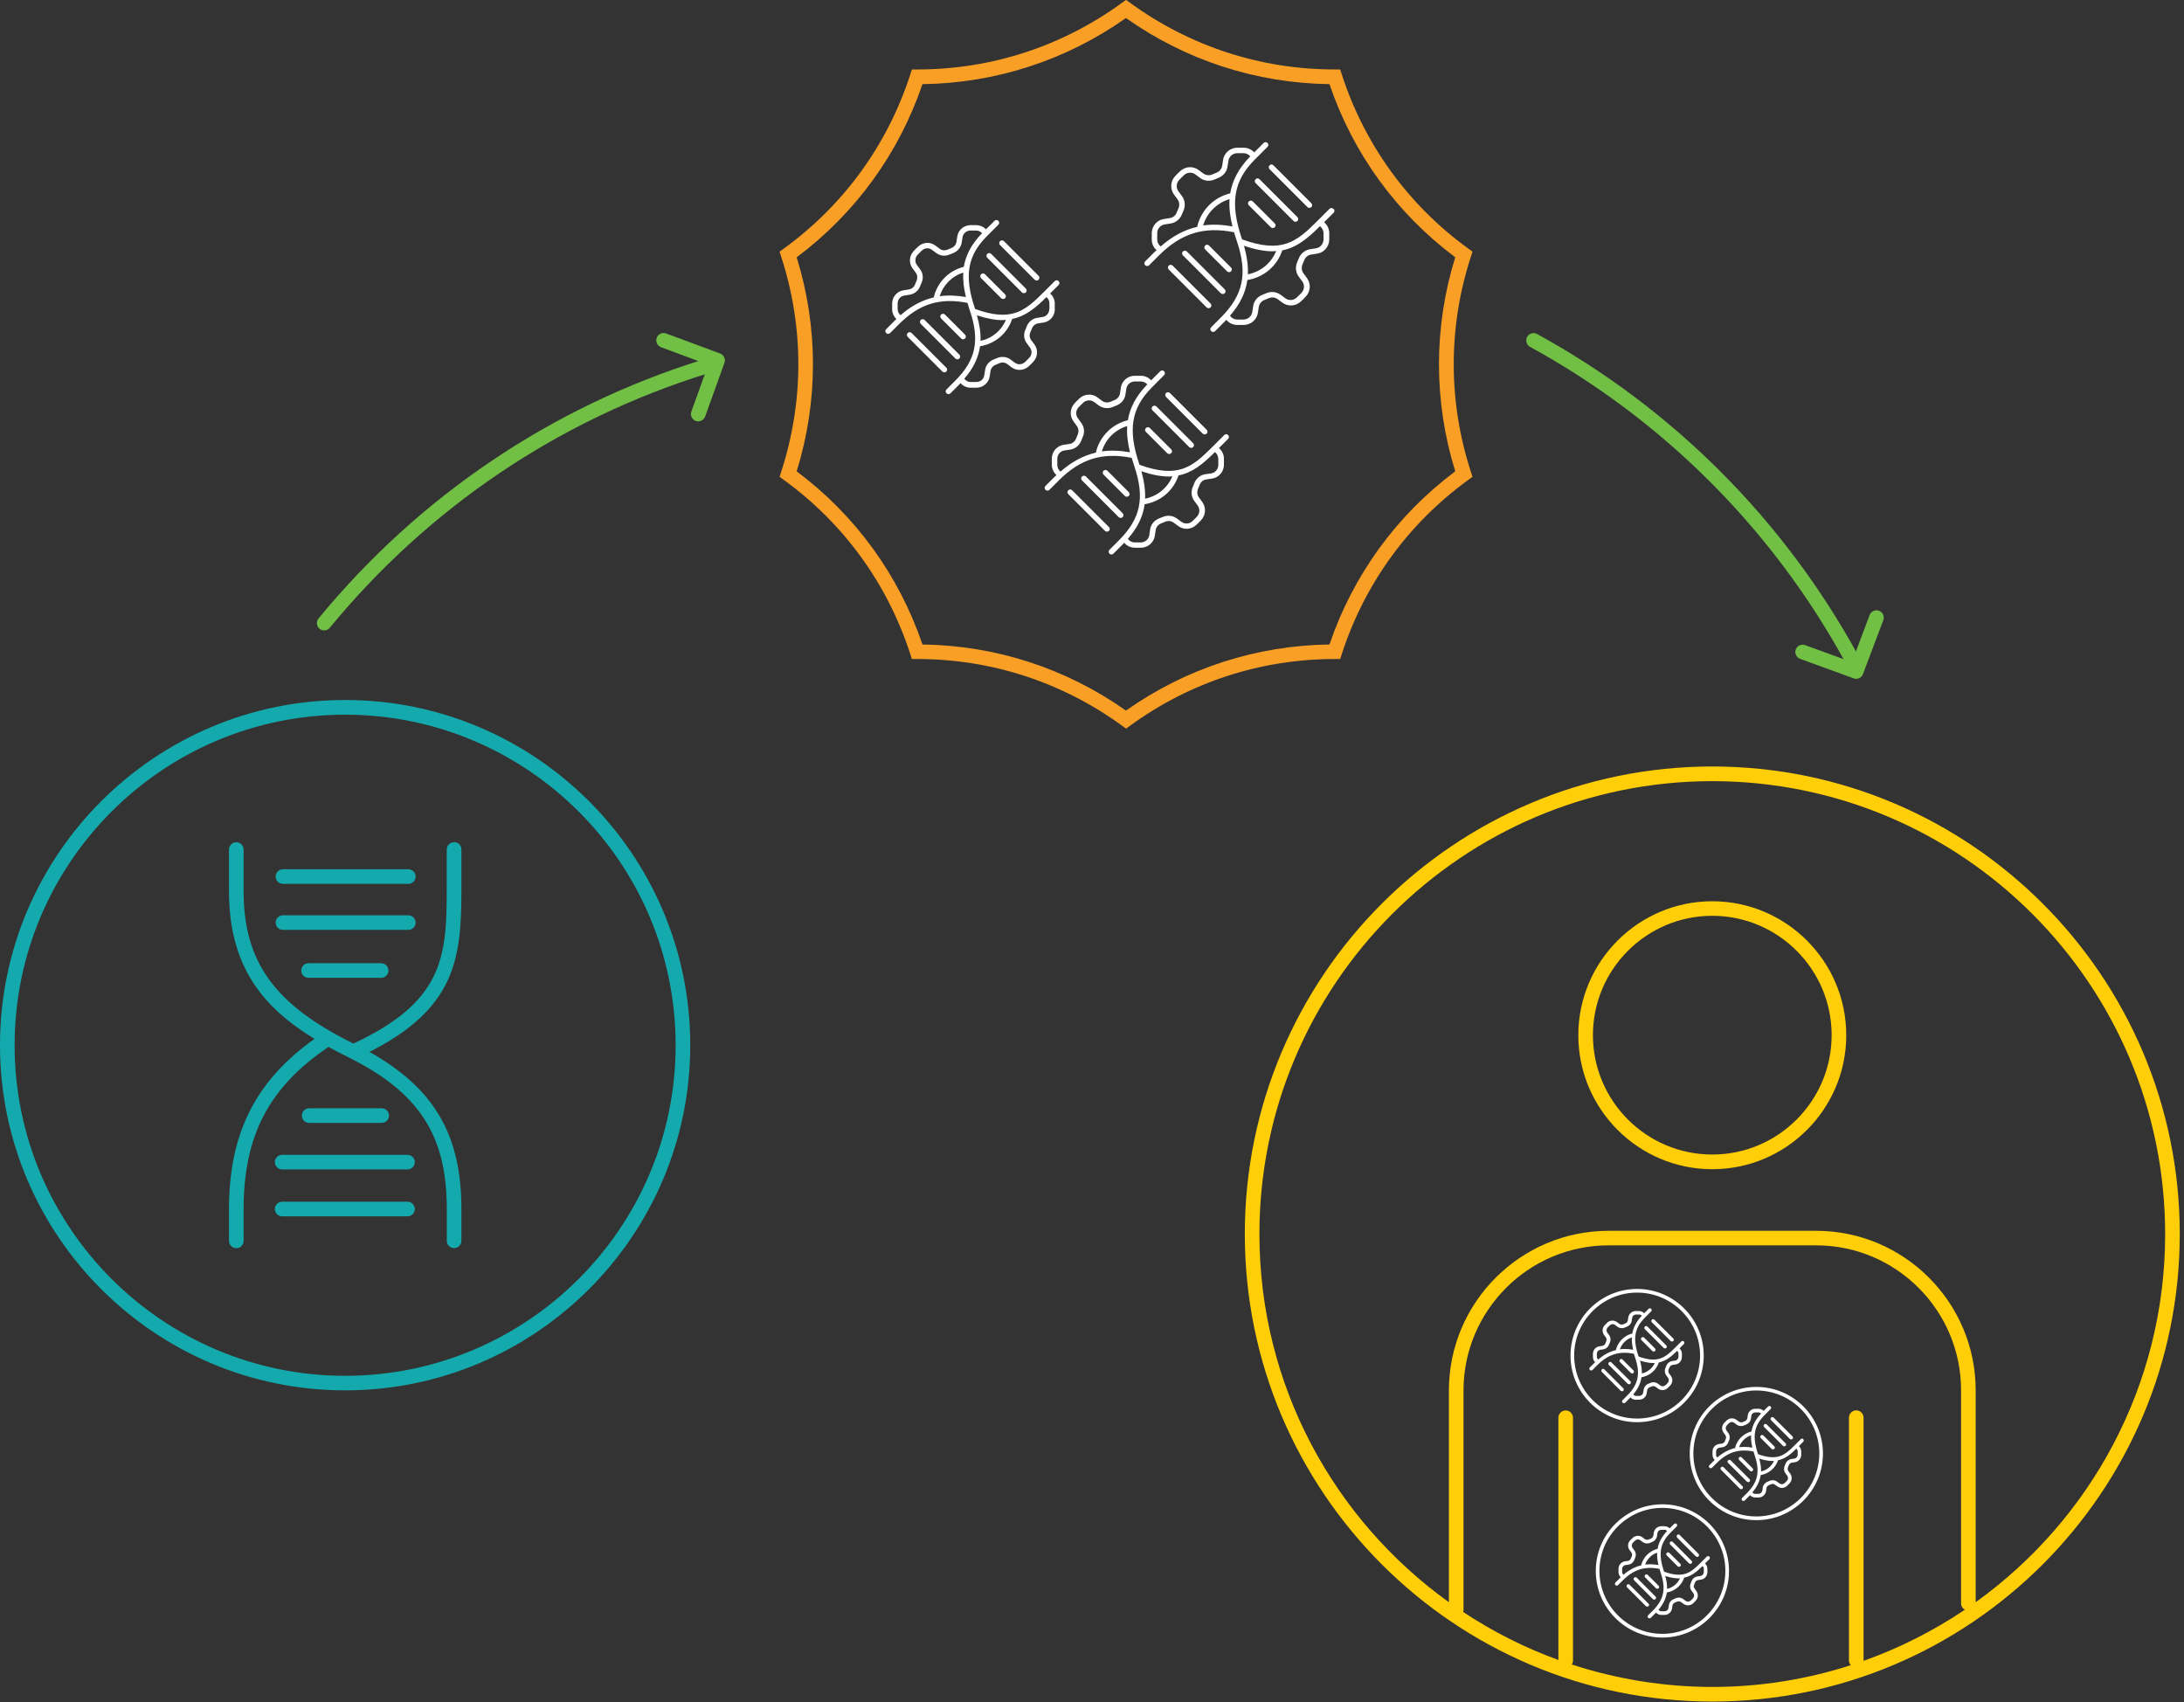 <svg width="299" height="233" viewBox="0 0 299 233" fill="none" xmlns="http://www.w3.org/2000/svg">
<rect x="0" y="0" width="299" height="233" fill="#333333" stroke="none"/>
<g clip-path="url(#clip0_522_8516)">
<path d="M44.38 86.3C44.16 86.3 43.93 86.23 43.75 86.07C43.32 85.72 43.26 85.09 43.61 84.66C57.39 67.9 75.56 55.66 96.16 49.25C96.68 49.09 97.25 49.38 97.41 49.91C97.57 50.44 97.28 51 96.75 51.16C76.52 57.45 58.68 69.47 45.15 85.93C44.95 86.17 44.67 86.3 44.38 86.3Z" fill="#71BF44"/>
<path d="M95.59 57.68C95.48 57.68 95.36 57.66 95.25 57.62C94.73 57.43 94.46 56.86 94.65 56.34L96.96 49.93L90.5 47.53C89.98 47.34 89.72 46.76 89.91 46.24C90.1 45.72 90.68 45.46 91.2 45.65L98.59 48.39C99.1 48.58 99.37 49.15 99.18 49.67L96.54 57.01C96.39 57.42 96.01 57.67 95.6 57.67L95.59 57.68Z" fill="#71BF44"/>
<path d="M253.5 91.16C253.15 91.16 252.8 90.97 252.62 90.64C242.63 72.4 227.71 57.48 209.47 47.48C208.99 47.21 208.81 46.61 209.07 46.12C209.34 45.63 209.94 45.46 210.43 45.72C229 55.9 244.19 71.1 254.37 89.68C254.64 90.16 254.46 90.77 253.97 91.04C253.82 91.12 253.65 91.16 253.49 91.16H253.5Z" fill="#71BF44"/>
<path d="M254.12 92.92C254.01 92.92 253.89 92.9 253.78 92.86L246.45 90.19C245.93 90 245.66 89.43 245.85 88.91C246.04 88.39 246.61 88.12 247.13 88.31L253.53 90.64L255.96 84.19C256.15 83.67 256.73 83.41 257.25 83.61C257.77 83.8 258.03 84.38 257.83 84.9L255.05 92.27C254.9 92.67 254.52 92.92 254.11 92.92H254.12Z" fill="#71BF44"/>
<path d="M38.74 127.29H55.9C56.45 127.29 56.9 126.84 56.9 126.29C56.9 125.74 56.45 125.29 55.9 125.29H38.74C38.19 125.29 37.74 125.74 37.74 126.29C37.74 126.84 38.19 127.29 38.74 127.29Z" fill="#14AAAD"/>
<path d="M38.74 120.99H55.9C56.45 120.99 56.9 120.54 56.9 119.99C56.9 119.44 56.45 118.99 55.9 118.99H38.74C38.19 118.99 37.74 119.44 37.74 119.99C37.74 120.54 38.19 120.99 38.74 120.99Z" fill="#14AAAD"/>
<path d="M42.24 131.85C41.69 131.85 41.24 132.3 41.24 132.85C41.24 133.4 41.69 133.85 42.24 133.85H52.18C52.73 133.85 53.18 133.4 53.18 132.85C53.18 132.3 52.73 131.85 52.18 131.85H42.24Z" fill="#14AAAD"/>
<path d="M55.79 158.08H38.63C38.08 158.08 37.63 158.53 37.63 159.08C37.63 159.63 38.08 160.08 38.63 160.08H55.79C56.34 160.08 56.79 159.63 56.79 159.08C56.79 158.53 56.34 158.08 55.79 158.08Z" fill="#14AAAD"/>
<path d="M55.79 164.5H38.63C38.08 164.5 37.63 164.95 37.63 165.5C37.63 166.05 38.08 166.5 38.63 166.5H55.79C56.34 166.5 56.79 166.05 56.79 165.5C56.79 164.95 56.34 164.5 55.79 164.5Z" fill="#14AAAD"/>
<path d="M52.26 153.71C52.81 153.71 53.26 153.26 53.26 152.71C53.26 152.16 52.81 151.71 52.26 151.71H42.32C41.77 151.71 41.32 152.16 41.32 152.71C41.32 153.26 41.77 153.71 42.32 153.71H52.26Z" fill="#14AAAD"/>
<path d="M62.16 115.29C61.61 115.29 61.16 115.74 61.16 116.29V121.97C61.16 131.19 60.53 137.17 48.39 142.85C48.39 142.85 48.38 142.85 48.37 142.84C37.56 137.51 33.35 131.66 33.35 121.97V116.29C33.35 115.74 32.9 115.29 32.35 115.29C31.8 115.29 31.35 115.74 31.35 116.29V121.97C31.35 132.2 35.89 137.84 43.06 142.21C34.98 147.94 31.35 155.18 31.35 165.5V169.86C31.35 170.41 31.8 170.86 32.35 170.86C32.9 170.86 33.35 170.41 33.35 169.86V165.5C33.35 155.45 36.84 148.78 44.98 143.31C45.79 143.76 46.63 144.2 47.49 144.62C57.33 149.47 61.17 155.33 61.17 165.49V169.85C61.17 170.4 61.62 170.85 62.17 170.85C62.72 170.85 63.17 170.4 63.17 169.85V165.49C63.17 155.38 59.48 149 50.58 143.99C62.25 138.09 63.17 131.35 63.17 121.95V116.27C63.17 115.72 62.72 115.27 62.17 115.27L62.16 115.29Z" fill="#14AAAD"/>
<path d="M47.25 95.82C21.2 95.82 0 117.02 0 143.07C0 169.12 21.2 190.32 47.25 190.32C73.3 190.32 94.5 169.12 94.5 143.07C94.5 117.02 73.3 95.82 47.25 95.82ZM47.25 188.33C22.3 188.33 2 168.03 2 143.08C2 118.13 22.3 97.83 47.25 97.83C72.2 97.83 92.5 118.13 92.5 143.08C92.5 168.03 72.2 188.33 47.25 188.33Z" fill="#14AAAD"/>
<path d="M140.17 40.14C140.27 40.14 140.36 40.1 140.44 40.03C140.59 39.88 140.59 39.65 140.44 39.5L135.69 34.75C135.54 34.6 135.31 34.61 135.16 34.75C135.01 34.9 135.01 35.13 135.16 35.28L139.91 40.03C139.98 40.1 140.08 40.14 140.18 40.14H140.17Z" fill="white"/>
<path d="M136.9 33.54L141.65 38.29C141.72 38.36 141.82 38.4 141.92 38.4C142.02 38.4 142.11 38.36 142.19 38.29C142.34 38.14 142.34 37.91 142.19 37.76L137.44 33.01C137.29 32.86 137.06 32.87 136.91 33.01C136.76 33.16 136.76 33.39 136.91 33.54H136.9Z" fill="white"/>
<path d="M134.31 37.54C134.16 37.69 134.16 37.92 134.31 38.07L137.06 40.82C137.13 40.89 137.23 40.93 137.33 40.93C137.43 40.93 137.52 40.89 137.6 40.82C137.75 40.67 137.75 40.44 137.6 40.29L134.85 37.54C134.7 37.39 134.47 37.39 134.32 37.54H134.31Z" fill="white"/>
<path d="M126.05 43.8C125.9 43.95 125.9 44.18 126.05 44.33L130.8 49.08C130.87 49.15 130.97 49.19 131.07 49.19C131.17 49.19 131.26 49.15 131.34 49.08C131.49 48.93 131.49 48.7 131.34 48.55L126.59 43.8C126.44 43.65 126.21 43.66 126.06 43.8H126.05Z" fill="white"/>
<path d="M129.55 50.33L124.8 45.58C124.65 45.43 124.42 45.43 124.27 45.58C124.12 45.73 124.12 45.96 124.27 46.11L129.02 50.86C129.09 50.93 129.19 50.97 129.29 50.97C129.39 50.97 129.48 50.93 129.56 50.86C129.71 50.71 129.71 50.48 129.56 50.33H129.55Z" fill="white"/>
<path d="M131.85 46.45C131.95 46.45 132.04 46.41 132.12 46.34C132.27 46.19 132.27 45.96 132.12 45.81L129.37 43.06C129.22 42.91 128.99 42.91 128.84 43.06C128.69 43.21 128.69 43.44 128.84 43.59L131.59 46.34C131.66 46.41 131.76 46.45 131.86 46.45H131.85Z" fill="white"/>
<path d="M144.4 42.4C144.41 42.09 144.41 41.78 144.4 41.47C144.38 40.96 144.14 40.5 143.77 40.17L144.93 39.01C145.08 38.86 145.08 38.63 144.93 38.48C144.78 38.33 144.55 38.33 144.4 38.48L142.83 40.05C140.27 42.61 138.44 44.09 133.49 42.29C133.49 42.29 133.49 42.29 133.49 42.28C131.97 37.8 132.43 35.01 135.11 32.33L136.68 30.76C136.83 30.61 136.83 30.38 136.68 30.23C136.53 30.08 136.3 30.08 136.15 30.23L134.99 31.39C134.67 31.05 134.21 30.84 133.73 30.82C133.42 30.81 133.11 30.81 132.8 30.82C131.92 30.86 131.19 31.5 131.06 32.36L130.94 33.12C130.88 33.5 130.61 33.82 130.23 33.96C130.07 34.02 129.91 34.09 129.75 34.16C129.38 34.33 128.96 34.29 128.66 34.06L128.04 33.6C127.34 33.08 126.37 33.14 125.72 33.74C125.61 33.84 125.49 33.95 125.38 34.06C125.27 34.17 125.16 34.28 125.06 34.4C124.47 35.05 124.41 36.02 124.92 36.72L125.38 37.34C125.61 37.65 125.64 38.07 125.48 38.43C125.41 38.59 125.34 38.75 125.28 38.91C125.14 39.29 124.81 39.56 124.44 39.62L123.68 39.74C122.82 39.87 122.18 40.6 122.14 41.48C122.13 41.79 122.13 42.1 122.14 42.41C122.16 42.9 122.38 43.35 122.72 43.68C122.66 43.74 122.59 43.79 122.53 43.85L121.32 45.06C121.17 45.21 121.17 45.44 121.32 45.59C121.39 45.66 121.49 45.7 121.59 45.7C121.69 45.7 121.78 45.66 121.86 45.59L123.07 44.38C125.86 41.59 128.68 40.72 132.45 41.46C132.55 41.81 132.66 42.16 132.78 42.52C134.16 46.6 133.6 49.28 130.79 52.1L129.58 53.31C129.43 53.46 129.43 53.69 129.58 53.84C129.65 53.91 129.75 53.95 129.85 53.95C129.95 53.95 130.04 53.91 130.12 53.84L131.33 52.63C131.39 52.57 131.44 52.5 131.5 52.44C131.83 52.82 132.3 53.05 132.82 53.07C132.97 53.07 133.13 53.07 133.29 53.07C133.45 53.07 133.6 53.07 133.75 53.07C134.63 53.03 135.36 52.39 135.49 51.53L135.61 50.77C135.67 50.39 135.94 50.07 136.32 49.93C136.48 49.87 136.64 49.8 136.8 49.73C137.17 49.56 137.59 49.6 137.89 49.83L138.51 50.29C139.21 50.8 140.18 50.74 140.83 50.15C140.94 50.04 141.06 49.94 141.17 49.83C141.28 49.72 141.39 49.61 141.49 49.49C142.08 48.84 142.14 47.87 141.63 47.17L141.17 46.55C140.94 46.24 140.9 45.83 141.07 45.46C141.14 45.3 141.21 45.14 141.27 44.98C141.41 44.6 141.74 44.33 142.11 44.27L142.87 44.15C143.73 44.02 144.37 43.29 144.41 42.41L144.4 42.4ZM128.66 40.54C129.13 39 130.34 37.78 131.88 37.32C131.81 38.39 131.95 39.5 132.24 40.66C130.97 40.44 129.78 40.39 128.66 40.55V40.54ZM131.97 36.52C129.92 37.01 128.3 38.65 127.84 40.71C126.22 41.09 124.72 41.89 123.29 43.15C123.06 42.96 122.91 42.67 122.89 42.36C122.88 42.07 122.88 41.78 122.89 41.49C122.91 40.97 123.29 40.54 123.79 40.46L124.55 40.34C125.19 40.24 125.74 39.79 125.98 39.16C126.04 39.01 126.1 38.86 126.16 38.72C126.44 38.11 126.37 37.4 125.98 36.88L125.52 36.26C125.22 35.85 125.26 35.28 125.61 34.89C125.71 34.78 125.81 34.68 125.91 34.58C126.01 34.48 126.12 34.38 126.22 34.28C126.6 33.93 127.17 33.89 127.58 34.19L128.2 34.65C128.73 35.04 129.43 35.11 130.04 34.83C130.19 34.77 130.33 34.71 130.48 34.65C131.11 34.41 131.56 33.86 131.66 33.22L131.78 32.46C131.86 31.96 132.29 31.58 132.81 31.56C133.1 31.55 133.39 31.55 133.68 31.56C133.98 31.57 134.25 31.71 134.45 31.92C132.97 33.44 132.21 34.96 131.95 36.53L131.97 36.52ZM137.25 43.82C137.41 43.82 137.56 43.8 137.71 43.79C137.1 45.26 135.81 46.33 134.24 46.65C134.28 45.58 134.1 44.42 133.74 43.16C135.09 43.61 136.25 43.82 137.24 43.82H137.25ZM143.65 42.36C143.63 42.88 143.25 43.31 142.75 43.39L141.99 43.51C141.34 43.61 140.8 44.06 140.56 44.69C140.5 44.84 140.44 44.99 140.38 45.13C140.1 45.74 140.17 46.45 140.56 46.97L141.02 47.59C141.32 48 141.28 48.57 140.93 48.96C140.83 49.07 140.73 49.17 140.63 49.27C140.53 49.37 140.42 49.47 140.32 49.57C139.94 49.92 139.36 49.96 138.95 49.66L138.33 49.2C137.81 48.82 137.1 48.75 136.49 49.02C136.34 49.08 136.2 49.15 136.05 49.2C135.42 49.44 134.96 49.99 134.87 50.63L134.75 51.39C134.67 51.89 134.24 52.27 133.72 52.29C133.43 52.3 133.14 52.3 132.85 52.29C132.51 52.28 132.21 52.1 132.02 51.84C133.24 50.43 133.95 48.99 134.17 47.4C136.23 47.07 137.92 45.64 138.57 43.66C140.4 43.29 141.76 42.16 143.26 40.67C143.5 40.86 143.66 41.15 143.67 41.47C143.68 41.76 143.68 42.05 143.67 42.34L143.65 42.36Z" fill="white"/>
<path d="M177.35 30.36C177.45 30.36 177.54 30.32 177.62 30.25C177.77 30.1 177.77 29.87 177.62 29.72L172.43 24.53C172.28 24.38 172.05 24.38 171.9 24.53C171.75 24.68 171.75 24.91 171.9 25.06L177.09 30.25C177.16 30.32 177.26 30.36 177.36 30.36H177.35Z" fill="white"/>
<path d="M178.99 28.35C179.06 28.42 179.16 28.46 179.26 28.46C179.36 28.46 179.45 28.42 179.53 28.35C179.68 28.2 179.68 27.97 179.53 27.82L174.34 22.63C174.19 22.48 173.96 22.48 173.81 22.63C173.66 22.78 173.66 23.01 173.81 23.16L179 28.35H178.99Z" fill="white"/>
<path d="M170.97 27.57C170.82 27.72 170.82 27.95 170.97 28.1L173.98 31.11C174.05 31.18 174.15 31.22 174.25 31.22C174.35 31.22 174.44 31.18 174.52 31.11C174.67 30.96 174.67 30.73 174.52 30.58L171.51 27.57C171.36 27.42 171.13 27.42 170.98 27.57H170.97Z" fill="white"/>
<path d="M161.94 34.42C161.79 34.57 161.79 34.8 161.94 34.95L167.13 40.14C167.2 40.21 167.3 40.25 167.4 40.25C167.5 40.25 167.59 40.21 167.67 40.14C167.82 39.99 167.82 39.76 167.67 39.61L162.48 34.42C162.33 34.27 162.1 34.28 161.95 34.42H161.94Z" fill="white"/>
<path d="M160 36.36C159.85 36.51 159.85 36.74 160 36.89L165.19 42.08C165.26 42.15 165.36 42.19 165.46 42.19C165.56 42.19 165.65 42.15 165.73 42.08C165.88 41.93 165.88 41.7 165.73 41.55L160.54 36.36C160.39 36.21 160.16 36.21 160.01 36.36H160Z" fill="white"/>
<path d="M168.26 37.26C168.36 37.26 168.45 37.22 168.53 37.15C168.68 37 168.68 36.77 168.53 36.62L165.52 33.61C165.37 33.46 165.14 33.46 164.99 33.61C164.84 33.76 164.84 33.99 164.99 34.14L168 37.15C168.07 37.22 168.17 37.26 168.27 37.26H168.26Z" fill="white"/>
<path d="M182.54 28.59C182.39 28.44 182.16 28.44 182.01 28.59L180.29 30.31C177.48 33.12 175.47 34.74 170.03 32.76C170.03 32.75 170.03 32.74 170.03 32.73C168.36 27.82 168.86 24.76 171.81 21.82L173.53 20.1C173.68 19.95 173.68 19.72 173.53 19.57C173.38 19.42 173.15 19.42 173 19.57L171.71 20.86C171.36 20.48 170.86 20.24 170.33 20.22C169.99 20.21 169.65 20.21 169.32 20.22C168.38 20.26 167.59 20.95 167.45 21.87L167.32 22.7C167.25 23.13 166.95 23.49 166.52 23.65C166.34 23.72 166.17 23.79 165.99 23.87C165.58 24.06 165.11 24.01 164.76 23.76L164.08 23.26C163.33 22.71 162.28 22.77 161.59 23.41C161.47 23.52 161.34 23.64 161.22 23.76C161.1 23.88 160.98 24 160.87 24.13C160.23 24.82 160.17 25.87 160.72 26.62L161.22 27.3C161.47 27.64 161.52 28.12 161.33 28.53C161.25 28.7 161.18 28.88 161.11 29.06C160.95 29.49 160.59 29.79 160.16 29.85L159.33 29.98C158.41 30.12 157.72 30.91 157.68 31.85C157.67 32.19 157.67 32.53 157.68 32.86C157.7 33.4 157.95 33.9 158.34 34.25C158.26 34.33 158.18 34.39 158.1 34.46L156.78 35.78C156.63 35.93 156.63 36.16 156.78 36.31C156.85 36.38 156.95 36.42 157.05 36.42C157.15 36.42 157.24 36.38 157.32 36.31L158.64 34.99C161.7 31.93 164.8 30.97 168.95 31.79C169.06 32.18 169.18 32.57 169.32 32.97C170.84 37.44 170.22 40.39 167.13 43.48L165.81 44.8C165.66 44.95 165.66 45.18 165.81 45.33C165.88 45.4 165.98 45.44 166.08 45.44C166.18 45.44 166.27 45.4 166.35 45.33L167.67 44.01C167.75 43.93 167.81 43.86 167.89 43.78C168.24 44.2 168.75 44.46 169.32 44.48C169.49 44.48 169.66 44.48 169.83 44.48C170 44.48 170.17 44.48 170.34 44.48C171.28 44.44 172.07 43.74 172.21 42.83L172.34 42C172.41 41.58 172.71 41.21 173.14 41.05C173.32 40.98 173.49 40.91 173.67 40.83C174.08 40.65 174.55 40.69 174.9 40.94L175.58 41.44C176.33 41.99 177.38 41.93 178.07 41.29C178.19 41.18 178.32 41.06 178.44 40.94C178.56 40.82 178.68 40.7 178.79 40.57C179.43 39.88 179.49 38.83 178.94 38.08L178.44 37.4C178.19 37.05 178.14 36.58 178.33 36.17C178.41 36 178.48 35.82 178.55 35.64C178.71 35.21 179.07 34.91 179.5 34.85L180.33 34.72C181.25 34.58 181.94 33.79 181.98 32.85C181.99 32.51 181.99 32.17 181.98 31.84C181.96 31.28 181.69 30.77 181.28 30.42L182.58 29.12C182.73 28.97 182.73 28.74 182.58 28.59H182.54ZM164.72 30.87C165.22 29.14 166.6 27.77 168.33 27.26C168.25 28.46 168.41 29.7 168.73 30.99C167.3 30.74 165.97 30.68 164.73 30.86L164.72 30.87ZM168.42 26.47C166.18 27 164.4 28.79 163.9 31.05C162.12 31.46 160.48 32.35 158.9 33.74C158.62 33.52 158.44 33.19 158.43 32.83C158.42 32.51 158.42 32.19 158.43 31.88C158.45 31.3 158.88 30.81 159.45 30.72L160.28 30.59C160.97 30.48 161.56 30 161.82 29.32C161.88 29.16 161.95 29 162.02 28.84C162.32 28.18 162.24 27.42 161.83 26.86L161.33 26.18C160.99 25.72 161.03 25.07 161.43 24.64C161.54 24.52 161.65 24.41 161.76 24.3C161.87 24.19 161.99 24.08 162.1 23.97C162.53 23.57 163.18 23.53 163.64 23.87L164.32 24.37C164.88 24.79 165.64 24.86 166.3 24.56C166.46 24.49 166.62 24.42 166.78 24.36C167.46 24.1 167.95 23.51 168.05 22.82L168.18 21.99C168.27 21.42 168.75 21 169.34 20.97C169.66 20.96 169.97 20.96 170.29 20.97C170.64 20.98 170.95 21.15 171.17 21.4C169.54 23.07 168.71 24.74 168.42 26.47ZM174.2 34.4C174.38 34.4 174.54 34.38 174.71 34.37C174.04 36.02 172.59 37.21 170.84 37.55C170.89 36.35 170.71 35.07 170.31 33.65C171.83 34.16 173.11 34.4 174.21 34.4H174.2ZM181.19 32.83C181.17 33.41 180.74 33.9 180.17 33.99L179.34 34.12C178.65 34.23 178.06 34.71 177.8 35.39C177.74 35.55 177.67 35.71 177.6 35.87C177.3 36.53 177.38 37.29 177.79 37.85L178.29 38.53C178.63 38.99 178.59 39.64 178.19 40.07C178.08 40.19 177.97 40.3 177.86 40.41C177.75 40.52 177.63 40.63 177.52 40.74C177.09 41.14 176.44 41.18 175.98 40.84L175.3 40.34C174.74 39.93 173.98 39.85 173.32 40.15C173.16 40.22 173 40.29 172.84 40.35C172.16 40.61 171.67 41.19 171.57 41.89L171.44 42.72C171.35 43.28 170.87 43.71 170.28 43.74C169.96 43.75 169.64 43.75 169.33 43.74C168.94 43.72 168.6 43.53 168.39 43.22C169.75 41.66 170.53 40.08 170.77 38.33C173.01 37.97 174.84 36.42 175.55 34.27C177.54 33.88 179.02 32.64 180.71 30.96C180.99 31.18 181.18 31.51 181.2 31.88C181.21 32.2 181.21 32.52 181.2 32.83H181.19Z" fill="white"/>
<path d="M157.78 55.64C157.63 55.79 157.63 56.02 157.78 56.17L162.81 61.2C162.88 61.27 162.98 61.31 163.08 61.31C163.18 61.31 163.27 61.27 163.35 61.2C163.5 61.05 163.5 60.82 163.35 60.67L158.32 55.64C158.17 55.49 157.94 55.49 157.79 55.64H157.78Z" fill="white"/>
<path d="M159.63 54.33L164.66 59.36C164.73 59.43 164.83 59.47 164.93 59.47C165.03 59.47 165.12 59.43 165.2 59.36C165.35 59.21 165.35 58.98 165.2 58.83L160.17 53.8C160.02 53.65 159.79 53.65 159.64 53.8C159.49 53.95 159.49 54.18 159.64 54.33H159.63Z" fill="white"/>
<path d="M156.88 58.59C156.73 58.74 156.73 58.97 156.88 59.12L159.8 62.04C159.87 62.11 159.97 62.15 160.07 62.15C160.17 62.15 160.26 62.11 160.34 62.04C160.49 61.89 160.49 61.66 160.34 61.51L157.42 58.59C157.27 58.44 157.04 58.44 156.89 58.59H156.88Z" fill="white"/>
<path d="M148.13 65.23C147.98 65.38 147.98 65.61 148.13 65.76L153.16 70.79C153.23 70.86 153.33 70.9 153.43 70.9C153.53 70.9 153.62 70.86 153.7 70.79C153.85 70.64 153.85 70.41 153.7 70.26L148.67 65.23C148.52 65.08 148.29 65.08 148.14 65.23H148.13Z" fill="white"/>
<path d="M151.81 72.14L146.78 67.11C146.63 66.96 146.4 66.96 146.25 67.11C146.1 67.26 146.1 67.49 146.25 67.64L151.28 72.67C151.35 72.74 151.45 72.78 151.55 72.78C151.65 72.78 151.74 72.74 151.82 72.67C151.97 72.52 151.97 72.29 151.82 72.14H151.81Z" fill="white"/>
<path d="M154.26 68C154.36 68 154.45 67.96 154.53 67.89C154.68 67.74 154.68 67.51 154.53 67.36L151.61 64.44C151.46 64.29 151.23 64.29 151.08 64.44C150.93 64.59 150.93 64.82 151.08 64.97L154 67.89C154.07 67.96 154.17 68 154.27 68H154.26Z" fill="white"/>
<path d="M167.58 59.58L165.92 61.24C163.2 63.96 161.25 65.53 155.99 63.62C155.99 63.62 155.99 63.6 155.99 63.59C154.38 58.84 154.86 55.88 157.71 53.02L159.37 51.35C159.52 51.2 159.52 50.97 159.37 50.82C159.22 50.67 158.99 50.67 158.84 50.82L157.6 52.06C157.26 51.69 156.78 51.46 156.26 51.44C155.93 51.43 155.6 51.43 155.27 51.44C154.35 51.48 153.59 52.16 153.45 53.05L153.33 53.86C153.27 54.27 152.98 54.61 152.57 54.77C152.4 54.84 152.23 54.9 152.06 54.98C151.66 55.16 151.21 55.12 150.88 54.87L150.22 54.38C149.49 53.84 148.47 53.91 147.79 54.53C147.67 54.64 147.55 54.75 147.44 54.87C147.32 54.99 147.21 55.11 147.1 55.23C146.48 55.91 146.42 56.93 146.95 57.66L147.43 58.32C147.67 58.65 147.71 59.11 147.54 59.5C147.46 59.67 147.39 59.84 147.33 60.01C147.18 60.42 146.83 60.71 146.42 60.77L145.61 60.89C144.71 61.03 144.04 61.79 144 62.71C143.99 63.04 143.99 63.37 144 63.69C144.02 64.21 144.26 64.69 144.63 65.04C144.56 65.11 144.48 65.17 144.41 65.24L143.13 66.52C142.98 66.67 142.98 66.9 143.13 67.05C143.2 67.12 143.3 67.16 143.4 67.16C143.5 67.16 143.59 67.12 143.67 67.05L144.95 65.77C147.91 62.81 150.91 61.88 154.93 62.67C155.04 63.04 155.16 63.42 155.29 63.81C156.76 68.14 156.17 70.99 153.17 73.98L151.89 75.26C151.74 75.41 151.74 75.64 151.89 75.79C151.96 75.86 152.06 75.9 152.16 75.9C152.26 75.9 152.35 75.86 152.43 75.79L153.71 74.51C153.78 74.44 153.84 74.37 153.91 74.3C154.25 74.7 154.75 74.95 155.3 74.97C155.46 74.97 155.63 74.98 155.79 74.98C155.95 74.98 156.12 74.98 156.28 74.97C157.2 74.93 157.96 74.25 158.1 73.36L158.22 72.55C158.28 72.14 158.57 71.79 158.98 71.64C159.15 71.58 159.32 71.5 159.49 71.43C159.89 71.25 160.34 71.29 160.67 71.54L161.33 72.02C162.06 72.56 163.08 72.5 163.76 71.87C163.88 71.76 164 71.65 164.12 71.53C164.24 71.41 164.35 71.29 164.46 71.17C165.08 70.5 165.14 69.47 164.61 68.74L164.13 68.08C163.89 67.75 163.85 67.3 164.02 66.9C164.1 66.73 164.17 66.56 164.23 66.39C164.38 65.98 164.73 65.69 165.14 65.63L165.95 65.51C166.85 65.37 167.52 64.61 167.56 63.69C167.57 63.36 167.57 63.03 167.56 62.71C167.54 62.17 167.28 61.68 166.88 61.33L168.13 60.08C168.28 59.93 168.28 59.7 168.13 59.55C167.98 59.4 167.75 59.4 167.6 59.55L167.58 59.58ZM150.85 61.79C151.34 60.13 152.66 58.81 154.32 58.32C154.24 59.48 154.4 60.67 154.7 61.91C153.33 61.67 152.05 61.62 150.85 61.79ZM154.41 57.52C152.24 58.04 150.51 59.78 150.03 61.96C148.3 62.36 146.72 63.21 145.19 64.56C144.93 64.35 144.76 64.04 144.75 63.69C144.74 63.38 144.74 63.07 144.75 62.77C144.77 62.21 145.18 61.74 145.73 61.66L146.54 61.54C147.22 61.44 147.79 60.96 148.04 60.3C148.1 60.14 148.16 59.99 148.23 59.83C148.52 59.19 148.45 58.45 148.04 57.9L147.56 57.24C147.23 56.8 147.27 56.18 147.65 55.77C147.75 55.66 147.86 55.55 147.97 55.44C148.08 55.33 148.19 55.22 148.3 55.12C148.71 54.74 149.33 54.7 149.78 55.02L150.44 55.51C150.99 55.91 151.73 55.98 152.37 55.7C152.53 55.63 152.68 55.57 152.84 55.51C153.5 55.26 153.98 54.69 154.08 54.01L154.2 53.2C154.28 52.66 154.75 52.25 155.31 52.22C155.62 52.21 155.93 52.21 156.23 52.22C156.56 52.23 156.86 52.39 157.07 52.62C155.49 54.24 154.69 55.85 154.41 57.52ZM160.03 65.23C160.2 65.23 160.35 65.21 160.5 65.2C159.85 66.78 158.46 67.92 156.77 68.26C156.82 67.11 156.64 65.87 156.26 64.51C157.72 65 158.96 65.23 160.02 65.23H160.03ZM166.79 63.69C166.77 64.25 166.36 64.72 165.81 64.8L165 64.92C164.32 65.02 163.75 65.5 163.5 66.16C163.44 66.32 163.38 66.47 163.31 66.63C163.02 67.27 163.09 68.01 163.5 68.56L163.98 69.22C164.3 69.66 164.26 70.28 163.89 70.7C163.79 70.81 163.68 70.92 163.57 71.03C163.46 71.14 163.35 71.25 163.24 71.35C162.83 71.73 162.21 71.77 161.76 71.44L161.1 70.96C160.55 70.56 159.81 70.49 159.17 70.77C159.02 70.84 158.86 70.9 158.7 70.96C158.04 71.21 157.56 71.79 157.46 72.46L157.34 73.27C157.26 73.81 156.79 74.22 156.23 74.25C155.92 74.26 155.62 74.26 155.31 74.25C154.94 74.23 154.61 74.05 154.41 73.76C155.72 72.25 156.48 70.72 156.71 69.02C158.88 68.67 160.65 67.17 161.34 65.08C163.27 64.7 164.7 63.5 166.33 61.88C166.6 62.09 166.77 62.41 166.79 62.76C166.8 63.07 166.8 63.38 166.79 63.68V63.69Z" fill="white"/>
<path d="M154.16 99.74L153.57 99.31C145.38 93.36 135.7 90.21 125.57 90.21H124.84L124.62 89.52C121.49 79.89 115.51 71.65 107.32 65.7L106.73 65.27L106.95 64.58C110.08 54.95 110.08 44.77 106.95 35.14L106.73 34.45L107.32 34.02C115.51 28.07 121.5 19.83 124.62 10.2L124.84 9.51H125.57C135.7 9.51 145.38 6.36 153.57 0.41L154.16 -0.02L154.75 0.41C162.94 6.36 172.62 9.51 182.75 9.51H183.48L183.7 10.2C186.83 19.83 192.81 28.07 201 34.02L201.59 34.45L201.37 35.14C198.24 44.77 198.24 54.95 201.37 64.58L201.59 65.27L201 65.7C192.81 71.65 186.83 79.89 183.7 89.52L183.48 90.21H182.75C172.62 90.21 162.94 93.36 154.75 99.31L154.16 99.74ZM126.29 88.22C136.34 88.36 145.94 91.48 154.15 97.27C162.36 91.48 171.97 88.36 182.01 88.22C185.25 78.71 191.19 70.54 199.23 64.52C196.26 54.92 196.26 44.82 199.23 35.22C191.19 29.2 185.25 21.03 182.01 11.52C171.96 11.38 162.36 8.26 154.15 2.47C145.94 8.26 136.33 11.38 126.29 11.52C123.05 21.03 117.11 29.2 109.07 35.22C112.04 44.82 112.04 54.92 109.07 64.52C117.11 70.54 123.05 78.71 126.29 88.22Z" fill="#F99F25"/>
<path d="M234.42 104.92C199.13 104.92 170.42 133.63 170.42 168.92C170.42 204.21 199.13 232.92 234.42 232.92C269.71 232.92 298.42 204.21 298.42 168.92C298.42 133.63 269.71 104.92 234.42 104.92ZM215.17 227.85C215.28 227.69 215.35 227.51 215.35 227.31V194.07C215.35 193.52 214.9 193.07 214.35 193.07C213.8 193.07 213.35 193.52 213.35 194.07V227.23C208.73 225.55 204.36 223.34 200.33 220.67C200.34 220.61 200.36 220.56 200.36 220.5V190.34C200.36 179.39 209.27 170.47 220.23 170.47H248.64C259.58 170.47 268.48 179.37 268.48 190.31V219.49C268.48 219.87 268.7 220.18 269 220.35C264.72 223.23 260.07 225.59 255.13 227.35C255.13 227.33 255.13 227.32 255.13 227.3V194.06C255.13 193.51 254.68 193.06 254.13 193.06C253.58 193.06 253.13 193.51 253.13 194.06V227.3C253.13 227.55 253.23 227.77 253.38 227.94C247.4 229.87 241.03 230.92 234.42 230.92C227.81 230.92 221.23 229.83 215.17 227.84V227.85ZM270.48 219.31V190.32C270.48 178.28 260.68 168.48 248.64 168.48H220.23C208.17 168.48 198.36 178.29 198.36 190.35V219.32C182.67 208.06 172.42 189.68 172.42 168.93C172.42 134.74 200.23 106.93 234.42 106.93C268.61 106.93 296.42 134.74 296.42 168.93C296.42 189.67 286.17 208.06 270.48 219.32V219.31Z" fill="#FFCE07"/>
<path d="M234.42 123.37C224.31 123.37 216.08 131.6 216.08 141.71C216.08 151.82 224.31 160.05 234.42 160.05C244.53 160.05 252.76 151.82 252.76 141.71C252.76 131.6 244.53 123.37 234.42 123.37ZM234.42 158.04C225.41 158.04 218.08 150.71 218.08 141.7C218.08 132.69 225.41 125.36 234.42 125.36C243.43 125.36 250.76 132.69 250.76 141.7C250.76 150.71 243.43 158.04 234.42 158.04Z" fill="#FFCE07"/>
<path d="M227.94 184.59C228 184.59 228.07 184.57 228.12 184.52C228.22 184.42 228.22 184.26 228.12 184.17L225.54 181.59C225.44 181.49 225.28 181.49 225.19 181.59C225.1 181.69 225.09 181.85 225.19 181.94L227.77 184.52C227.77 184.52 227.88 184.59 227.95 184.59H227.94Z" fill="white"/>
<path d="M226.14 181L228.72 183.57C228.72 183.57 228.83 183.64 228.9 183.64C228.97 183.64 229.03 183.62 229.08 183.57C229.18 183.47 229.18 183.31 229.08 183.22L226.5 180.65C226.4 180.55 226.24 180.55 226.15 180.65C226.06 180.75 226.05 180.91 226.15 181H226.14Z" fill="white"/>
<path d="M224.73 183.1C224.63 183.2 224.63 183.36 224.73 183.45L226.22 184.94C226.22 184.94 226.33 185.01 226.4 185.01C226.47 185.01 226.53 184.99 226.58 184.94C226.68 184.84 226.68 184.68 226.58 184.59L225.09 183.1C224.99 183 224.83 183 224.74 183.1H224.73Z" fill="white"/>
<path d="M220.26 186.5C220.16 186.6 220.16 186.76 220.26 186.85L222.84 189.42C222.84 189.42 222.95 189.49 223.02 189.49C223.09 189.49 223.15 189.47 223.2 189.42C223.3 189.32 223.3 189.16 223.2 189.07L220.62 186.5C220.52 186.4 220.36 186.4 220.27 186.5H220.26Z" fill="white"/>
<path d="M222.22 190.03L219.65 187.45C219.55 187.35 219.39 187.35 219.3 187.45C219.21 187.55 219.2 187.71 219.3 187.8L221.87 190.38C221.87 190.38 221.98 190.45 222.05 190.45C222.12 190.45 222.18 190.43 222.23 190.38C222.33 190.28 222.33 190.12 222.23 190.03H222.22Z" fill="white"/>
<path d="M223.44 188.01C223.5 188.01 223.57 187.99 223.62 187.94C223.72 187.84 223.72 187.68 223.62 187.59L222.13 186.1C222.03 186 221.87 186 221.78 186.1C221.69 186.2 221.68 186.36 221.78 186.45L223.27 187.94C223.27 187.94 223.38 188.01 223.45 188.01H223.44Z" fill="white"/>
<path d="M224.2 191.6C224.28 191.6 224.37 191.6 224.45 191.6C224.95 191.58 225.36 191.21 225.44 190.73L225.5 190.32C225.53 190.13 225.66 189.97 225.85 189.9C225.94 189.87 226.03 189.83 226.11 189.79C226.3 189.71 226.5 189.72 226.66 189.84L227 190.09C227.4 190.38 227.95 190.35 228.31 190.01C228.37 189.95 228.43 189.89 228.49 189.83C228.55 189.77 228.61 189.71 228.67 189.65C229.01 189.28 229.04 188.73 228.75 188.33L228.5 187.99C228.39 187.84 228.37 187.63 228.45 187.45C228.49 187.36 228.53 187.27 228.56 187.19C228.63 187 228.79 186.86 228.98 186.84L229.39 186.78C229.88 186.7 230.24 186.29 230.26 185.79C230.26 185.62 230.26 185.45 230.26 185.28C230.25 185.01 230.13 184.76 229.94 184.57L230.53 183.98C230.63 183.88 230.63 183.72 230.53 183.63C230.43 183.54 230.27 183.53 230.18 183.63L229.33 184.48C227.96 185.85 226.97 186.64 224.33 185.69C223.51 183.26 223.75 181.82 225.2 180.36L226.05 179.51C226.15 179.41 226.15 179.25 226.05 179.16C225.95 179.07 225.79 179.06 225.7 179.16L225.1 179.76C224.92 179.59 224.68 179.48 224.42 179.46C224.25 179.46 224.08 179.46 223.91 179.46C223.41 179.48 223 179.85 222.92 180.33L222.86 180.74C222.83 180.93 222.7 181.09 222.51 181.16C222.42 181.19 222.33 181.23 222.25 181.27C222.07 181.35 221.86 181.33 221.7 181.22L221.36 180.97C220.96 180.68 220.41 180.71 220.04 181.05C219.98 181.11 219.92 181.17 219.86 181.23C219.8 181.29 219.74 181.35 219.68 181.41C219.34 181.78 219.31 182.33 219.6 182.73L219.85 183.07C219.96 183.22 219.98 183.43 219.9 183.61C219.86 183.7 219.82 183.79 219.79 183.88C219.72 184.07 219.56 184.2 219.37 184.23L218.96 184.29C218.47 184.36 218.11 184.78 218.08 185.28C218.08 185.45 218.08 185.62 218.08 185.79C218.09 186.05 218.2 186.29 218.38 186.47C218.36 186.49 218.33 186.51 218.31 186.53L217.66 187.18C217.56 187.28 217.56 187.44 217.66 187.53C217.71 187.58 217.77 187.6 217.84 187.6C217.91 187.6 217.97 187.58 218.02 187.53L218.67 186.88C220.16 185.39 221.68 184.91 223.69 185.31C223.74 185.49 223.79 185.67 223.86 185.86C224.6 188.05 224.3 189.49 222.79 191.01L222.14 191.66C222.04 191.76 222.04 191.92 222.14 192.01C222.19 192.06 222.25 192.08 222.32 192.08C222.39 192.08 222.45 192.06 222.5 192.01L223.15 191.36C223.15 191.36 223.19 191.31 223.21 191.29C223.39 191.48 223.64 191.6 223.92 191.61C224 191.61 224.09 191.61 224.17 191.61L224.2 191.6ZM226.55 186.57C226.22 187.3 225.57 187.83 224.78 188.01C224.79 187.47 224.71 186.88 224.53 186.25C225.23 186.48 225.84 186.58 226.36 186.58C226.42 186.58 226.48 186.58 226.54 186.57H226.55ZM218.62 185.75C218.62 185.59 218.62 185.44 218.62 185.28C218.63 185.02 218.82 184.8 219.07 184.77L219.48 184.71C219.85 184.65 220.16 184.4 220.29 184.04C220.32 183.96 220.35 183.88 220.39 183.8C220.55 183.45 220.51 183.05 220.29 182.75L220.04 182.41C219.89 182.2 219.91 181.92 220.08 181.73C220.13 181.67 220.19 181.62 220.24 181.56C220.3 181.5 220.35 181.45 220.41 181.4C220.6 181.23 220.89 181.2 221.09 181.36L221.43 181.61C221.73 181.83 222.13 181.87 222.48 181.71C222.56 181.67 222.64 181.64 222.72 181.61C223.08 181.47 223.34 181.16 223.39 180.8L223.45 180.39C223.49 180.14 223.7 179.95 223.96 179.94C224.12 179.94 224.27 179.94 224.43 179.94C224.57 179.94 224.68 180.01 224.78 180.1C224.01 180.91 223.61 181.71 223.47 182.54C222.36 182.81 221.48 183.7 221.22 184.81C220.36 185.01 219.56 185.44 218.8 186.11C218.7 186.01 218.63 185.89 218.62 185.75ZM221.77 184.71C222.03 183.94 222.64 183.33 223.41 183.07C223.38 183.62 223.45 184.18 223.59 184.76C222.95 184.65 222.34 184.63 221.77 184.7V184.71ZM223.59 190.89C224.23 190.14 224.6 189.37 224.73 188.53C225.84 188.34 226.74 187.57 227.11 186.5C228.08 186.3 228.81 185.7 229.61 184.91C229.71 185.01 229.79 185.13 229.79 185.27C229.79 185.43 229.79 185.58 229.79 185.74C229.78 186 229.59 186.21 229.34 186.25L228.93 186.31C228.56 186.36 228.25 186.62 228.12 186.98C228.09 187.06 228.06 187.14 228.02 187.22C227.86 187.57 227.9 187.97 228.12 188.27L228.37 188.61C228.52 188.81 228.5 189.1 228.33 189.29C228.28 189.35 228.22 189.4 228.17 189.46C228.11 189.51 228.06 189.57 228 189.62C227.81 189.79 227.52 189.81 227.32 189.66L226.98 189.41C226.68 189.19 226.28 189.15 225.93 189.31C225.85 189.34 225.77 189.38 225.69 189.41C225.33 189.54 225.08 189.86 225.02 190.22L224.96 190.63C224.92 190.88 224.71 191.07 224.45 191.08C224.29 191.08 224.14 191.08 223.98 191.08C223.82 191.08 223.69 190.99 223.6 190.87L223.59 190.89Z" fill="white"/>
<path d="M233.25 185.56C233.25 180.53 229.16 176.44 224.13 176.44C219.1 176.44 215.01 180.53 215.01 185.56C215.01 190.59 219.1 194.68 224.13 194.68C229.16 194.68 233.25 190.59 233.25 185.56ZM215.51 185.56C215.51 180.81 219.38 176.94 224.13 176.94C228.88 176.94 232.75 180.81 232.75 185.56C232.75 190.31 228.88 194.18 224.13 194.18C219.38 194.18 215.51 190.31 215.51 185.56Z" fill="white"/>
<path d="M244.27 197.99C244.33 197.99 244.4 197.97 244.45 197.92C244.55 197.82 244.55 197.66 244.45 197.57L241.87 194.99C241.77 194.89 241.61 194.89 241.52 194.99C241.43 195.09 241.42 195.25 241.52 195.34L244.1 197.92C244.1 197.92 244.21 197.99 244.28 197.99H244.27Z" fill="white"/>
<path d="M242.46 194.4L245.04 196.97C245.04 196.97 245.15 197.04 245.22 197.04C245.29 197.04 245.35 197.02 245.4 196.97C245.5 196.87 245.5 196.71 245.4 196.62L242.82 194.05C242.72 193.95 242.56 193.95 242.47 194.05C242.38 194.15 242.37 194.31 242.47 194.4H242.46Z" fill="white"/>
<path d="M241.06 196.5C240.96 196.6 240.96 196.76 241.06 196.85L242.55 198.34C242.55 198.34 242.66 198.41 242.73 198.41C242.8 198.41 242.86 198.39 242.91 198.34C243.01 198.24 243.01 198.08 242.91 197.99L241.42 196.5C241.32 196.4 241.16 196.4 241.07 196.5H241.06Z" fill="white"/>
<path d="M236.58 199.9C236.48 200 236.48 200.16 236.58 200.25L239.16 202.82C239.16 202.82 239.27 202.89 239.34 202.89C239.41 202.89 239.47 202.87 239.52 202.82C239.62 202.72 239.62 202.56 239.52 202.47L236.94 199.9C236.84 199.8 236.68 199.8 236.59 199.9H236.58Z" fill="white"/>
<path d="M238.54 203.43L235.97 200.85C235.87 200.75 235.71 200.75 235.62 200.85C235.53 200.95 235.52 201.11 235.62 201.2L238.19 203.78C238.19 203.78 238.3 203.85 238.37 203.85C238.44 203.85 238.5 203.83 238.55 203.78C238.65 203.68 238.65 203.52 238.55 203.43H238.54Z" fill="white"/>
<path d="M239.76 201.41C239.82 201.41 239.89 201.39 239.94 201.34C240.04 201.24 240.04 201.08 239.94 200.99L238.45 199.5C238.35 199.4 238.19 199.4 238.1 199.5C238.01 199.6 238 199.76 238.1 199.85L239.59 201.34C239.59 201.34 239.7 201.41 239.77 201.41H239.76Z" fill="white"/>
<path d="M246.89 197C246.79 196.9 246.63 196.9 246.54 197L245.69 197.85C244.32 199.22 243.33 200.01 240.69 199.06C239.87 196.63 240.11 195.19 241.56 193.73L242.41 192.88C242.51 192.78 242.51 192.62 242.41 192.53C242.31 192.44 242.15 192.43 242.06 192.53L241.46 193.13C241.28 192.96 241.04 192.85 240.78 192.84C240.61 192.84 240.44 192.84 240.27 192.84C239.77 192.86 239.36 193.23 239.28 193.71L239.22 194.12C239.19 194.31 239.06 194.47 238.87 194.54C238.78 194.57 238.69 194.61 238.61 194.65C238.43 194.73 238.22 194.71 238.06 194.6L237.72 194.35C237.33 194.06 236.77 194.09 236.4 194.43C236.34 194.49 236.28 194.55 236.22 194.61C236.16 194.67 236.1 194.73 236.04 194.79C235.7 195.16 235.67 195.71 235.96 196.11L236.21 196.45C236.32 196.6 236.34 196.81 236.26 196.99C236.22 197.08 236.18 197.17 236.15 197.26C236.08 197.45 235.92 197.58 235.73 197.61L235.32 197.67C234.83 197.74 234.47 198.16 234.45 198.66C234.45 198.83 234.45 199 234.45 199.17C234.46 199.43 234.57 199.67 234.75 199.85C234.73 199.87 234.7 199.89 234.68 199.91L234.03 200.56C233.93 200.66 233.93 200.82 234.03 200.91C234.08 200.96 234.14 200.98 234.21 200.98C234.28 200.98 234.34 200.96 234.39 200.91L235.04 200.26C236.53 198.77 238.05 198.3 240.06 198.69C240.11 198.87 240.16 199.05 240.23 199.24C240.97 201.43 240.67 202.87 239.16 204.39L238.51 205.04C238.41 205.14 238.41 205.3 238.51 205.39C238.56 205.44 238.62 205.46 238.69 205.46C238.76 205.46 238.82 205.44 238.87 205.39L239.52 204.74C239.52 204.74 239.56 204.69 239.58 204.67C239.76 204.86 240.01 204.98 240.29 204.99C240.37 204.99 240.46 204.99 240.54 204.99C240.62 204.99 240.71 204.99 240.79 204.99C241.29 204.97 241.7 204.6 241.78 204.12L241.84 203.71C241.87 203.52 242 203.36 242.19 203.29C242.28 203.26 242.37 203.22 242.45 203.18C242.63 203.1 242.84 203.11 243 203.23L243.34 203.48C243.74 203.77 244.29 203.74 244.65 203.4C244.71 203.34 244.77 203.28 244.83 203.22C244.89 203.16 244.95 203.1 245.01 203.04C245.35 202.67 245.38 202.12 245.09 201.72L244.84 201.38C244.73 201.23 244.71 201.02 244.79 200.83C244.83 200.74 244.87 200.66 244.9 200.57C244.97 200.38 245.13 200.24 245.32 200.22L245.73 200.16C246.22 200.08 246.58 199.67 246.6 199.17C246.6 199 246.6 198.83 246.6 198.66C246.59 198.39 246.47 198.14 246.28 197.95L246.87 197.36C246.97 197.26 246.97 197.1 246.87 197.01L246.89 197ZM242.87 199.98C242.54 200.71 241.89 201.24 241.1 201.42C241.11 200.88 241.03 200.29 240.85 199.66C241.55 199.89 242.16 199.99 242.68 199.99C242.74 199.99 242.8 199.99 242.86 199.98H242.87ZM234.94 199.15C234.94 198.99 234.94 198.84 234.94 198.68C234.95 198.42 235.14 198.2 235.39 198.17L235.8 198.11C236.17 198.05 236.48 197.8 236.61 197.44C236.64 197.36 236.67 197.28 236.71 197.2C236.87 196.85 236.83 196.45 236.61 196.15L236.36 195.81C236.21 195.6 236.23 195.32 236.4 195.13C236.45 195.07 236.51 195.02 236.56 194.96C236.62 194.9 236.67 194.85 236.73 194.8C236.92 194.62 237.21 194.6 237.41 194.76L237.75 195.01C238.05 195.23 238.45 195.27 238.8 195.11C238.88 195.08 238.96 195.04 239.04 195.01C239.4 194.87 239.66 194.56 239.71 194.2L239.77 193.79C239.81 193.54 240.02 193.35 240.28 193.34C240.44 193.34 240.59 193.34 240.75 193.34C240.89 193.34 241 193.41 241.1 193.5C240.33 194.31 239.93 195.11 239.78 195.95C238.67 196.23 237.79 197.11 237.53 198.22C236.67 198.42 235.87 198.85 235.11 199.51C235.01 199.41 234.94 199.29 234.93 199.15H234.94ZM238.09 198.11C238.35 197.34 238.96 196.73 239.73 196.47C239.7 197.02 239.77 197.58 239.91 198.16C239.27 198.05 238.66 198.03 238.09 198.1V198.11ZM246.11 199.15C246.1 199.41 245.91 199.62 245.66 199.66L245.25 199.72C244.88 199.78 244.57 200.03 244.44 200.39C244.41 200.47 244.38 200.55 244.34 200.63C244.18 200.98 244.22 201.38 244.44 201.68L244.69 202.02C244.84 202.22 244.82 202.51 244.64 202.7C244.59 202.76 244.53 202.81 244.48 202.87C244.42 202.93 244.37 202.98 244.31 203.03C244.12 203.2 243.83 203.22 243.63 203.07L243.29 202.82C242.99 202.6 242.59 202.56 242.24 202.72C242.16 202.75 242.08 202.79 242 202.82C241.64 202.96 241.38 203.27 241.33 203.63L241.27 204.04C241.23 204.29 241.02 204.48 240.76 204.49C240.6 204.49 240.45 204.49 240.29 204.49C240.13 204.49 240 204.4 239.91 204.28C240.55 203.53 240.92 202.76 241.05 201.92C242.16 201.73 243.06 200.96 243.43 199.89C244.4 199.69 245.14 199.09 245.93 198.3C246.03 198.4 246.11 198.52 246.11 198.66C246.11 198.82 246.11 198.97 246.11 199.13V199.15Z" fill="white"/>
<path d="M240.45 189.85C235.42 189.85 231.33 193.94 231.33 198.97C231.33 204 235.42 208.09 240.45 208.09C245.48 208.09 249.57 204 249.57 198.97C249.57 193.94 245.48 189.85 240.45 189.85ZM240.45 207.58C235.7 207.58 231.83 203.71 231.83 198.96C231.83 194.21 235.7 190.34 240.45 190.34C245.2 190.34 249.07 194.21 249.07 198.96C249.07 203.71 245.2 207.58 240.45 207.58Z" fill="white"/>
<path d="M231.4 214.07C231.46 214.07 231.53 214.05 231.58 214C231.68 213.9 231.68 213.74 231.58 213.65L229.01 211.07C228.91 210.97 228.75 210.97 228.66 211.07C228.57 211.17 228.56 211.33 228.66 211.42L231.23 214C231.23 214 231.34 214.07 231.41 214.07H231.4Z" fill="white"/>
<path d="M229.6 210.47L232.17 213.05C232.17 213.05 232.28 213.12 232.35 213.12C232.42 213.12 232.48 213.1 232.53 213.05C232.63 212.95 232.63 212.79 232.53 212.7L229.96 210.12C229.86 210.02 229.7 210.02 229.61 210.12C229.52 210.22 229.51 210.38 229.61 210.47H229.6Z" fill="white"/>
<path d="M228.19 212.57C228.09 212.67 228.09 212.83 228.19 212.92L229.68 214.41C229.68 214.41 229.79 214.48 229.86 214.48C229.93 214.48 229.99 214.46 230.04 214.41C230.14 214.31 230.14 214.15 230.04 214.06L228.55 212.57C228.45 212.47 228.29 212.47 228.2 212.57H228.19Z" fill="white"/>
<path d="M223.72 215.97C223.62 216.07 223.62 216.23 223.72 216.32L226.29 218.9C226.29 218.9 226.4 218.97 226.47 218.97C226.54 218.97 226.6 218.95 226.65 218.9C226.75 218.8 226.75 218.64 226.65 218.55L224.08 215.97C223.98 215.87 223.82 215.87 223.73 215.97H223.72Z" fill="white"/>
<path d="M225.68 219.51L223.1 216.93C223 216.83 222.84 216.83 222.75 216.93C222.66 217.03 222.65 217.19 222.75 217.28L225.33 219.86C225.33 219.86 225.44 219.93 225.51 219.93C225.58 219.93 225.64 219.91 225.69 219.86C225.79 219.76 225.79 219.6 225.69 219.51H225.68Z" fill="white"/>
<path d="M226.89 217.49C226.95 217.49 227.02 217.47 227.07 217.42C227.17 217.32 227.17 217.16 227.07 217.07L225.58 215.58C225.48 215.48 225.32 215.48 225.23 215.58C225.14 215.68 225.13 215.84 225.23 215.93L226.72 217.42C226.72 217.42 226.83 217.49 226.9 217.49H226.89Z" fill="white"/>
<path d="M232.82 213.93C231.45 215.3 230.46 216.09 227.82 215.14C227 212.71 227.24 211.27 228.69 209.81L229.54 208.96C229.64 208.86 229.64 208.7 229.54 208.61C229.44 208.52 229.28 208.51 229.19 208.61L228.59 209.21C228.41 209.04 228.17 208.93 227.91 208.92C227.74 208.92 227.57 208.92 227.4 208.92C226.9 208.94 226.49 209.31 226.41 209.79L226.35 210.2C226.32 210.39 226.19 210.55 226 210.62C225.91 210.65 225.82 210.69 225.74 210.73C225.55 210.81 225.35 210.79 225.19 210.68L224.85 210.43C224.45 210.14 223.9 210.17 223.53 210.51C223.47 210.57 223.41 210.63 223.35 210.68C223.29 210.74 223.23 210.8 223.17 210.86C222.83 211.23 222.8 211.78 223.09 212.17L223.34 212.51C223.45 212.66 223.47 212.87 223.39 213.06C223.35 213.15 223.31 213.24 223.28 213.32C223.21 213.51 223.05 213.64 222.86 213.67L222.45 213.73C221.96 213.8 221.6 214.22 221.58 214.72C221.58 214.89 221.58 215.06 221.58 215.23C221.59 215.49 221.7 215.73 221.88 215.92C221.86 215.94 221.83 215.96 221.81 215.98L221.16 216.63C221.06 216.73 221.06 216.89 221.16 216.98C221.21 217.03 221.27 217.05 221.34 217.05C221.41 217.05 221.47 217.03 221.52 216.98L222.17 216.33C223.66 214.84 225.18 214.36 227.19 214.76C227.24 214.94 227.29 215.12 227.36 215.31C228.1 217.5 227.8 218.94 226.29 220.46L225.64 221.11C225.54 221.21 225.54 221.37 225.64 221.46C225.69 221.51 225.75 221.53 225.82 221.53C225.89 221.53 225.95 221.51 226 221.46L226.65 220.81C226.65 220.81 226.69 220.76 226.71 220.74C226.89 220.93 227.14 221.05 227.42 221.06C227.5 221.06 227.59 221.06 227.67 221.06C227.75 221.06 227.84 221.06 227.92 221.06C228.42 221.04 228.83 220.67 228.91 220.19L228.97 219.78C229 219.59 229.13 219.43 229.32 219.36C229.41 219.33 229.5 219.29 229.59 219.25C229.77 219.17 229.98 219.19 230.14 219.3L230.48 219.55C230.88 219.84 231.43 219.81 231.8 219.47C231.86 219.41 231.92 219.35 231.98 219.29C232.04 219.23 232.1 219.17 232.16 219.11C232.5 218.74 232.53 218.19 232.24 217.79L231.99 217.45C231.88 217.3 231.86 217.09 231.94 216.9C231.98 216.81 232.02 216.73 232.05 216.64C232.12 216.45 232.28 216.32 232.47 216.29L232.88 216.23C233.37 216.15 233.73 215.74 233.75 215.24C233.75 215.07 233.75 214.9 233.75 214.73C233.74 214.45 233.62 214.2 233.43 214.02L234.02 213.43C234.12 213.33 234.12 213.17 234.02 213.08C233.92 212.99 233.76 212.98 233.67 213.08L232.82 213.93ZM230 216.05C229.67 216.78 229.02 217.31 228.23 217.49C228.24 216.95 228.16 216.36 227.98 215.73C228.68 215.96 229.29 216.06 229.81 216.06C229.87 216.06 229.93 216.06 229.99 216.05H230ZM222.08 215.22C222.08 215.06 222.08 214.91 222.08 214.75C222.09 214.49 222.28 214.27 222.53 214.24L222.94 214.18C223.31 214.12 223.62 213.87 223.75 213.51C223.78 213.43 223.81 213.35 223.85 213.27C224.01 212.92 223.97 212.52 223.75 212.22L223.5 211.88C223.35 211.68 223.37 211.39 223.54 211.2C223.59 211.14 223.65 211.09 223.7 211.03C223.76 210.97 223.81 210.92 223.87 210.87C224.06 210.69 224.35 210.68 224.55 210.83L224.89 211.08C225.19 211.3 225.59 211.34 225.94 211.18C226.02 211.15 226.1 211.11 226.18 211.08C226.54 210.95 226.79 210.63 226.85 210.27L226.91 209.86C226.95 209.61 227.16 209.42 227.42 209.41C227.58 209.41 227.73 209.41 227.89 209.41C228.03 209.41 228.14 209.48 228.24 209.57C227.47 210.38 227.07 211.18 226.93 212.01C225.82 212.29 224.94 213.17 224.68 214.28C223.82 214.48 223.02 214.91 222.26 215.57C222.16 215.47 222.09 215.35 222.08 215.21V215.22ZM225.23 214.18C225.49 213.41 226.1 212.8 226.87 212.54C226.84 213.09 226.91 213.65 227.05 214.23C226.41 214.12 225.8 214.1 225.23 214.17V214.18ZM233.25 215.22C233.24 215.48 233.05 215.7 232.8 215.73L232.39 215.79C232.02 215.85 231.71 216.1 231.58 216.46C231.55 216.54 231.52 216.62 231.48 216.7C231.32 217.05 231.36 217.45 231.58 217.75L231.83 218.09C231.98 218.29 231.96 218.58 231.79 218.77C231.74 218.83 231.68 218.88 231.63 218.94C231.57 219 231.52 219.05 231.46 219.1C231.27 219.27 230.98 219.29 230.78 219.14L230.44 218.89C230.14 218.67 229.74 218.63 229.39 218.79C229.31 218.82 229.23 218.86 229.15 218.89C228.79 219.03 228.53 219.34 228.48 219.7L228.42 220.11C228.38 220.36 228.17 220.55 227.91 220.56C227.76 220.56 227.6 220.56 227.44 220.56C227.28 220.56 227.15 220.47 227.06 220.35C227.7 219.6 228.07 218.83 228.2 217.99C229.31 217.8 230.21 217.03 230.58 215.96C231.55 215.76 232.29 215.16 233.08 214.37C233.18 214.47 233.26 214.59 233.26 214.73C233.26 214.89 233.26 215.04 233.26 215.2L233.25 215.22Z" fill="white"/>
<path d="M227.59 205.92C222.56 205.92 218.47 210.01 218.47 215.04C218.47 220.07 222.56 224.16 227.59 224.16C232.62 224.16 236.71 220.07 236.71 215.04C236.71 210.01 232.62 205.92 227.59 205.92ZM227.59 223.65C222.84 223.65 218.97 219.78 218.97 215.03C218.97 210.28 222.84 206.41 227.59 206.41C232.34 206.41 236.21 210.28 236.21 215.03C236.21 219.78 232.34 223.65 227.59 223.65Z" fill="white"/>
</g>
<defs>
<clipPath id="clip0_522_8516">
<rect width="298.42" height="232.92" fill="white"/>
</clipPath>
</defs>
</svg>
